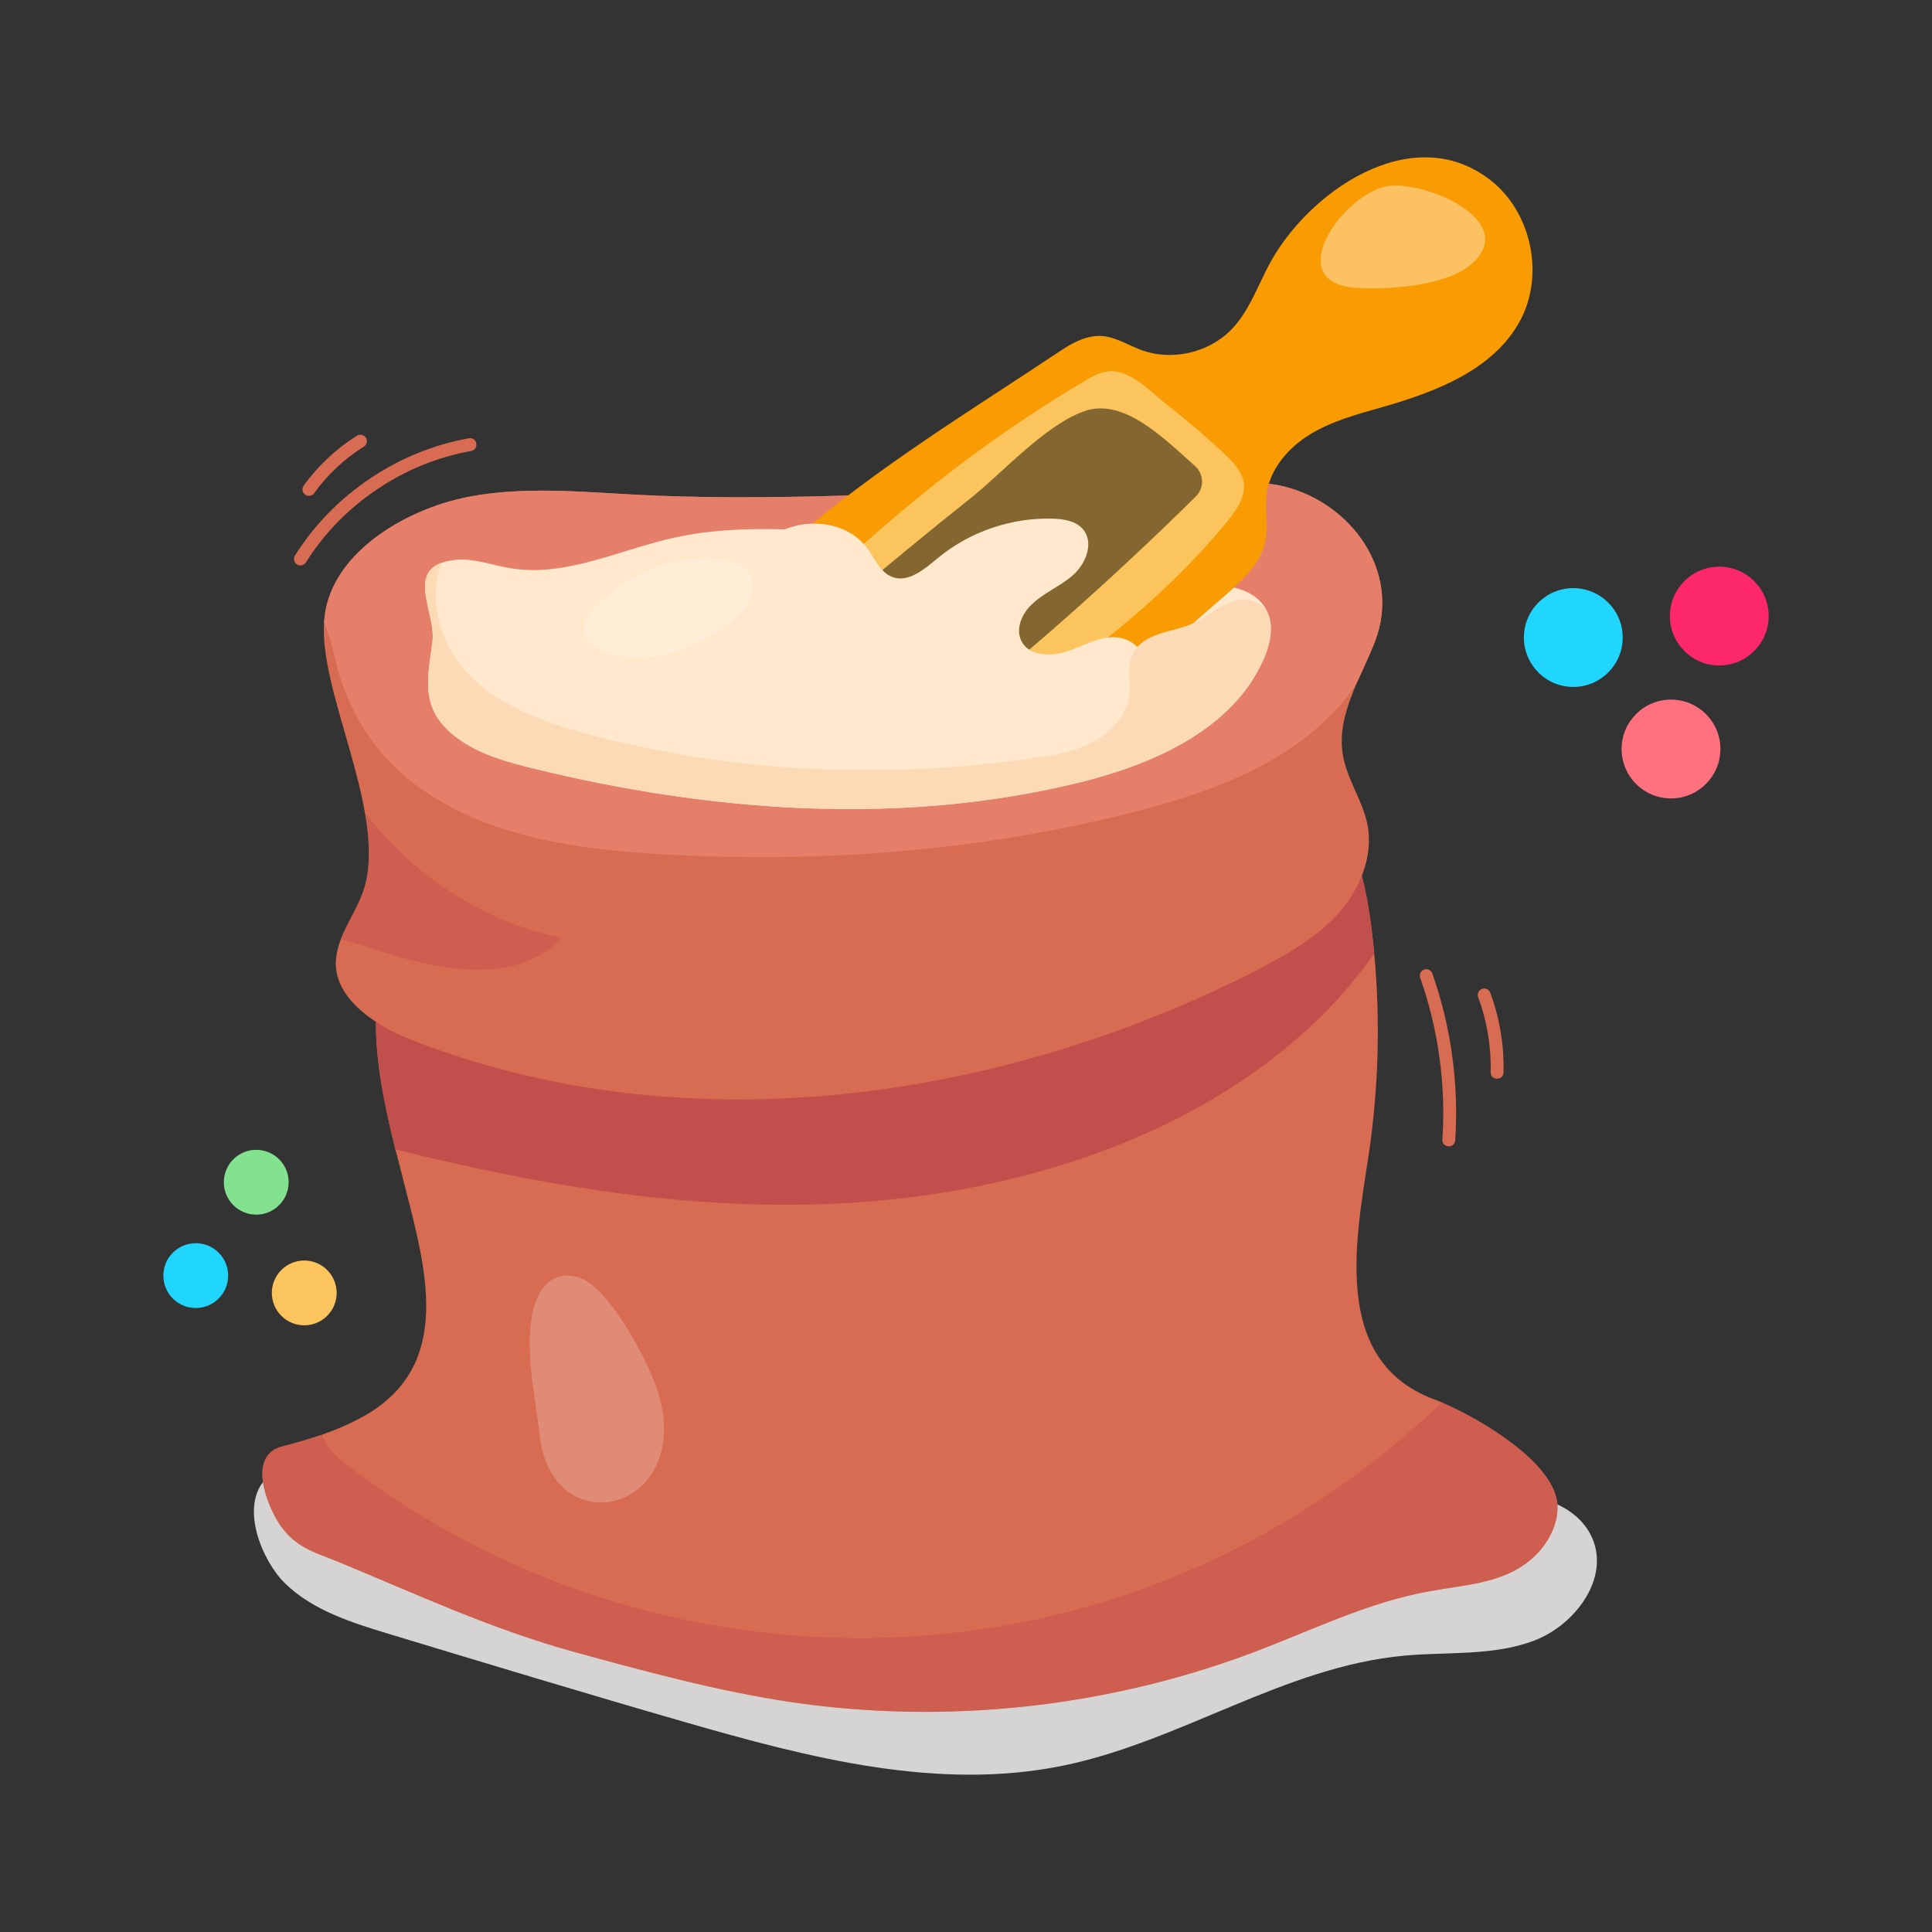 <svg xmlns="http://www.w3.org/2000/svg" width="512" viewBox="0 0 75 75" height="512" id="Layer_1"><rect x="0" y="0" width="75" height="75" fill="#333333" stroke="none"/><g id="_x33_1_6_"><g><g><g><g><path fill="#d6d4d2" d="m11.064 61.464c1.081 1.053 2.585 1.525 4.03 1.963 3.841 1.163 7.681 2.327 11.538 3.437 4.779 1.376 9.8 2.68 14.67 1.671 4.54-.941 8.577-3.834 13.193-4.261 1.7-.158 3.47.02 5.065-.588 1.595-.608 2.936-2.42 2.248-3.982-.622-1.414-2.438-1.785-3.982-1.83-6.417-.19-12.638 1.947-18.888 3.417s-13.084 2.227-18.875-.544c-1.666-.797-3.19-1.863-4.848-2.677-1.186-.582-3.757-1.873-4.903-.657-1.023 1.086-.125 3.196.752 4.051z"></path></g></g><g><g><g><g><g><g><g><path fill="#d86c52" d="m58.613 61.062c-.976.451-2.067.514-3.126.713-2.371.42-4.553 1.511-6.808 2.36-5.718 2.161-12.001 2.832-18.044 1.93-2.833-.43-5.602-1.185-8.361-1.941-3.221-.892-6.053-2.214-9.116-3.483-.923-.378-1.637-.535-2.255-1.395-.535-.755-1.332-2.749.052-3.095.514-.136 1.028-.283 1.532-.451.566-.199 1.112-.43 1.636-.724 3.525-1.983 2.402-5.759 1.563-9.043-.105-.441-.22-.871-.336-1.311-.409-1.658-.776-3.347-.755-5.046.011-1.605.42-3.273 1.311-4.584.304-.451.671-.86 1.091-1.217-.41.353 5.7 3.486 6.494 3.766 3.168 1.06 7.06.378 10.197-.399 3.724-.923 8.151-1.699 11.236-4.06.011-.01.021-.021.032-.021 1.145-.896 2.957-2.981 5.119-2.486 2.538.58 3.05 4.041 3.273 6.452.241 2.581.168 5.193-.21 7.763-.504 3.336-1.469 8.025 2.518 9.526.095.032.199.073.315.126 1.49.64 4.249 2.266 4.48 3.861.118.946-.535 2.157-1.836 2.759z"></path></g></g><g><g><path fill="#c1504d" d="m53.347 37.027c-.42.587-.871 1.154-1.364 1.699-4.836 5.308-12.662 7.826-20.258 8.025-5.549.161-10.968-.79-16.376-2.13-.409-1.658-.776-3.347-.755-5.046.011-1.605.42-3.273 1.311-4.584 7.906 3.491 17.09 3.065 25.188-.073 1.322-.514 2.633-1.112 3.829-1.836.011-.01.021-.021.032-.021.944-.577 1.825-1.248 2.581-2.014.808-.441 1.668-.671 2.539-.472 2.538.58 3.05 4.041 3.273 6.452z"></path></g></g><g><g><path fill="#d86c52" d="m52.696 26.453c-.399.934-.734 1.867-.566 2.854.157.944.766 1.762.955 2.707.241 1.238-.304 2.539-1.165 3.483-.85.934-1.983 1.563-3.105 2.151-10.071 5.151-22.282 6.84-32.825 2.728-1.479-.577-3.189-1.72-2.927-3.294.031-.21.094-.42.168-.619.314-.814.817-1.424 1.007-2.371.549-2.965-1.834-7.273-1.658-9.914.126-2.612 3.074-4.396 5.602-4.889 2.119-.409 4.312-.199 6.473-.084 9.654.504 21.827-1.113 25.167-.325 2.633.64 4.574 3.305 3.567 5.99-.199.525-.462 1.06-.693 1.584z"></path></g></g><g><g><path fill="#e57f6a" d="m53.389 24.869c-.199.525-.462 1.06-.693 1.584-.168.283-.367.567-.587.818-1.993 2.35-5.056 3.472-8.046 4.238-6.001 1.542-12.264 2.014-18.453 1.647-3.252-.189-6.63-.671-9.284-2.549-1.773-1.248-2.906-3.095-3.357-5.193-.095-.451-.231-.85-.388-1.238.126-2.612 3.074-4.396 5.602-4.889 2.119-.409 4.312-.199 6.473-.084 9.654.504 21.827-1.113 25.167-.325 2.633.64 4.574 3.305 3.567 5.99z"></path></g></g><g><g><path fill="#ffe8cc" d="m49.056 25.582c-1.196 2.738-4.291 4.091-7.196 4.805-6.934 1.689-14.267 1.133-21.202-.566-.965-.241-1.962-.514-2.78-1.081-1.574-1.091-1.311-2.224-1.091-3.819.157-1.201-1.206-2.986.923-3.189.703-.063 1.395.21 2.098.325 2.161.367 4.27-.734 6.42-1.196 3.646-.806 8.302.176 11.33 0 1.469-.084 2.686.063 3.966.944.619.42 1.185.986 1.899 1.206.997.315 2.046-.063 3.074-.22 2.022-.319 3.469.744 2.56 2.791z"></path></g></g><g><g><g><path fill="#f99b02" d="m53.666 15.803c-.96.274-1.941.532-2.795 1.05-.853.518-1.577 1.35-1.704 2.34-.077.606.071 1.23-.053 1.828-.18.866-.885 1.509-1.552 2.09-1.996 1.738-3.992 3.476-5.988 5.213-.879.765-1.872 1.591-3.048 1.819-.533.103-.833.109-1.154-.307-.541-.7-2.939-4.448-3.606-5.415-.213-.309-3.216-3.25-2.964-3.468 3.252-2.819 6.85-4.99 10.41-7.363 1.499-1 2.064-.399 3.05-.019 1.196.461 2.653.139 3.543-.782.667-.69.996-1.627 1.441-2.477 1.477-2.82 5.534-5.685 8.59-3.338 1.603 1.231 2.133 3.664 1.188 5.45-1.016 1.919-3.266 2.782-5.356 3.379z"></path></g></g><g><g><path fill="#fcc45c" d="m36.71 29.192c3.957-2.584 7.917-5.264 10.941-8.959.942-1.152.813-1.752-.125-2.625-.718-.668-1.465-1.306-2.238-1.91-.616-.482-1.419-1.361-2.25-1.284-.341.031-.649.208-.943.382-2.242 1.332-4.384 2.832-6.403 4.482-.961.785-1.922 1.601-2.828 2.445-.247.23-2.769 2.883-2.72 2.944 1.982 2.123 4.096 4.33 6.872 5.185"></path></g></g><g opacity=".48"><g><path d="m46.426 19.268c-3.213 3.176-6.6 6.176-10.144 8.971-1.154-1.678-2.224-3.252-3.399-4.962 1.584-1.332 3.179-2.654 4.794-3.934 1.259-1.007 2.885-2.833 4.406-3.378 1.529-.545 3.08 1.037 4.302 2.12.35.311.374.853.041 1.182z"></path></g></g></g><g><g><path fill="#ffe8cc" d="m30.884 20.416c.985-.249 2.14.021 2.755.829.314.412.516.97 1 1.153.631.238 1.254-.309 1.774-.739 1.242-1.025 2.863-1.577 4.472-1.524.422.014.884.089 1.157.411.442.521.109 1.353-.408 1.799-.518.446-1.191.699-1.659 1.197-.33.352-.539.885-.333 1.322.315.666 1.282.63 1.967.361.685-.269 1.429-.672 2.112-.396.499.201.792.707 1.101 1.148s.752.884 1.289.846c.408-.029.743-.332 1.136-.444s.956.167.828.555c-.045.137-.166.234-.281.321-4.664 3.505-11.297 4.176-16.567 1.675-1.274-.605-2.516-1.427-3.204-2.658-1.28-2.291.431-5.242 2.861-5.855z"></path></g></g><g><g><path fill="#fcdab6" d="m49.056 25.582c-1.196 2.738-4.291 4.091-7.196 4.805-6.934 1.689-14.267 1.133-21.202-.566-.965-.241-1.962-.514-2.78-1.081-1.574-1.091-1.311-2.224-1.091-3.819.14-1.07-.94-2.625.367-3.074-.598 1.427-.042 3.21 1.06 4.354 1.217 1.238 2.927 1.846 4.605 2.297 5.634 1.521 11.582 1.762 17.362.923.797-.115 1.616-.252 2.318-.65.703-.388 1.29-1.07 1.353-1.878.042-.441-.084-.902.053-1.322.329-1.049 1.62-.998 2.442-1.383.684-.32 1.348-1.052 2.171-.886 1.096.221.883 1.503.538 2.28z"></path></g></g></g><g opacity=".49"><g><path fill="#c1504d" d="m21.791 36.408c-1.668 1.815-4.616 1.301-6.955.535-.525-.168-1.06-.336-1.605-.483.56-1.45 1.455-1.906.934-4.92 1.867 2.444 4.595 4.249 7.627 4.868z"></path></g></g></g><g opacity=".49"><g><path fill="#c1504d" d="m58.613 61.062c-.976.451-2.067.514-3.126.713-2.371.42-4.553 1.511-6.808 2.36-5.718 2.161-12.001 2.832-18.044 1.93-2.833-.43-5.602-1.185-8.361-1.941-3.221-.892-6.053-2.214-9.116-3.483-.923-.378-1.637-.535-2.255-1.395-.535-.755-1.332-2.749.052-3.095.514-.136 1.028-.283 1.532-.451.168.388.42.734.787 1.018 12.051 9.395 30.248 9.64 42.697-2.277 1.49.64 4.249 2.266 4.48 3.861.118.946-.535 2.157-1.836 2.759z"></path></g></g></g><g opacity=".38"><g><path fill="#fff" d="m57.005 10.346c-.935.731-3.128.93-4.41.823-2.852-.237-.473-3.599 1.209-3.931 1.476-.291 5.384 1.402 3.202 3.108z"></path></g></g><g opacity=".21"><g><path fill="#fff" d="m20.939 55.657c.461 4.274 5.733 3.097 4.703-1.264-.312-1.323-1.668-3.72-2.63-4.491-.931-.747-2.168-.491-2.398 1.428-.177 1.479.169 2.888.325 4.327z"></path></g></g></g><g opacity=".21"><g><path fill="#fff" d="m27.92 21.708c.441.042.924.164 1.169.534.222.335.178.795-.014 1.148-.389.713-2.217 2.002-3.911 2.122-.668.047-1.807-.069-2.292-.61-.578-.645.13-1.266.652-1.728 1.187-1.05 2.812-1.616 4.396-1.466z"></path></g></g></g></g><g><g><path fill="#d86c52" d="m55.993 44.233c.142-2.111-.156-4.281-.861-6.275-.046-.13.021-.273.152-.319.129-.047.272.022.318.152.728 2.058 1.035 4.297.889 6.475-.022.334-.521.297-.498-.033z"></path></g></g><g><g><path fill="#d86c52" d="m57.867 41.618c.025-.983-.142-1.988-.484-2.906-.048-.129.018-.273.147-.322.126-.049.271.017.321.147.364.978.543 2.047.516 3.094-.01.334-.509.319-.5-.013z"></path></g></g><g><g><path fill="#d86c52" d="m11.529 21.912c-.117-.073-.152-.228-.079-.345 1.479-2.365 4.003-4.067 6.75-4.552.149-.032.267.068.29.203.024.136-.066.266-.202.29-2.61.461-5.009 2.078-6.414 4.326-.075.119-.231.151-.345.079z"></path></g></g><g><g><path fill="#d86c52" d="m11.845 19.203c-.111-.081-.137-.237-.057-.349.553-.769 1.27-1.44 2.07-1.941.116-.072.271-.039.345.08.073.117.038.271-.079.344-.747.467-1.414 1.093-1.93 1.809-.079.11-.234.139-.35.057z"></path></g></g></g><g><g><g><g><circle r="1.258" fill="#20d6fe" cy="49.519" cx="7.599"></circle></g></g></g><g><g><g><circle r="1.258" fill="#83e290" cy="45.894" cx="9.947"></circle></g></g></g><g><g><g><circle r="1.258" fill="#fcc45c" cy="50.191" cx="11.811"></circle></g></g></g></g><g><g><g><g><circle r="1.918" fill="#ff717f" cy="29.077" cx="64.868"></circle></g></g></g><g><g><g><circle r="1.918" fill="#20d6fe" cy="24.749" cx="61.075"></circle></g></g></g><g><g><g><circle r="1.918" fill="#fd276b" cy="23.916" cx="66.742"></circle></g></g></g></g></g></svg>